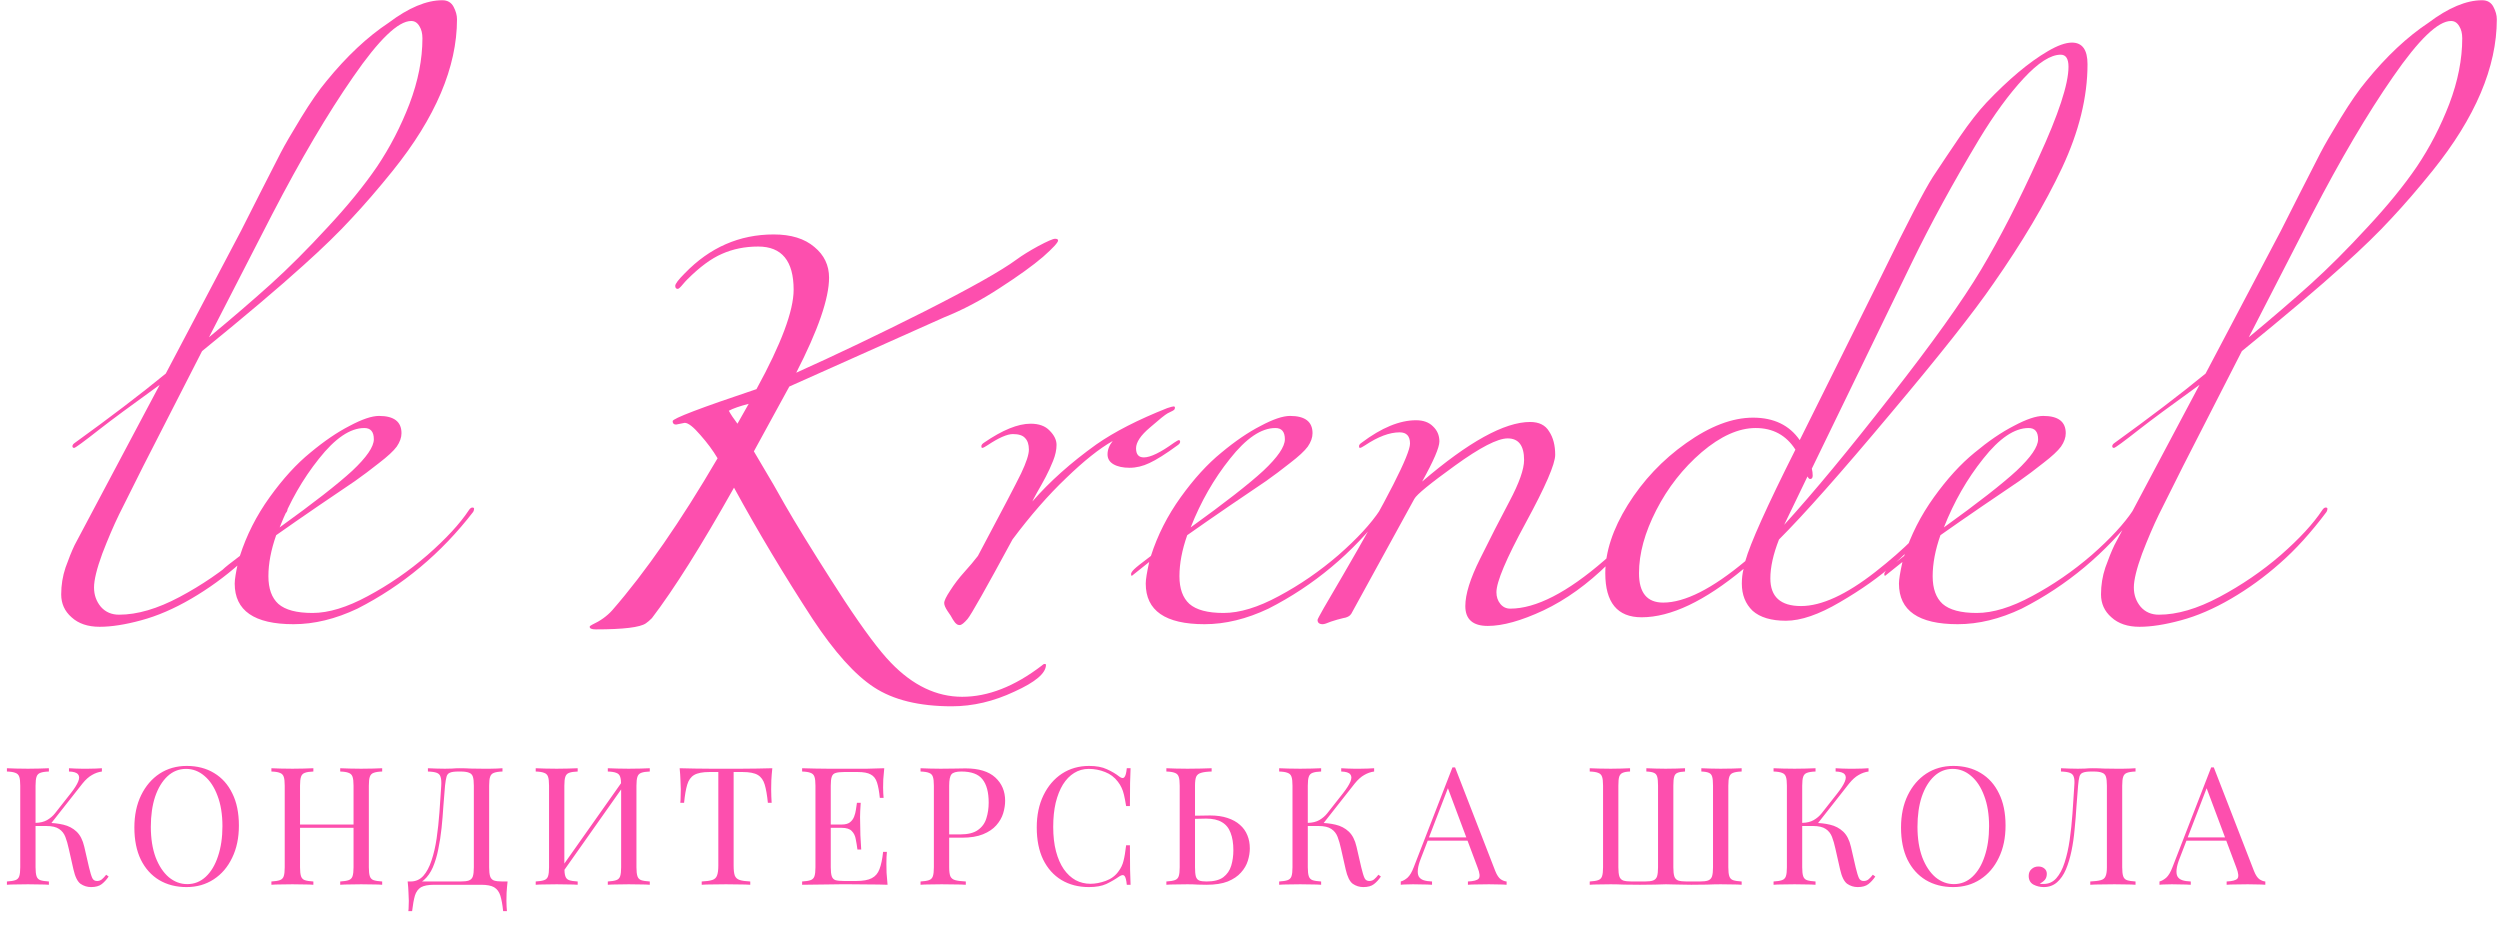 <svg width="243" height="90" viewBox="0 0 243 90" fill="none" xmlns="http://www.w3.org/2000/svg">
<path d="M4.752 74.672V74.992C4.389 75.003 4.112 75.045 3.92 75.12C3.739 75.184 3.616 75.312 3.552 75.504C3.488 75.685 3.456 75.973 3.456 76.368V84.304C3.456 84.688 3.488 84.976 3.552 85.168C3.616 85.36 3.739 85.488 3.92 85.552C4.112 85.616 4.389 85.659 4.752 85.68V86C4.507 85.979 4.197 85.968 3.824 85.968C3.461 85.957 3.093 85.952 2.72 85.952C2.304 85.952 1.915 85.957 1.552 85.968C1.189 85.968 0.896 85.979 0.672 86V85.68C1.035 85.659 1.307 85.616 1.488 85.552C1.68 85.488 1.808 85.36 1.872 85.168C1.936 84.976 1.968 84.688 1.968 84.304V76.368C1.968 75.973 1.936 75.685 1.872 75.504C1.808 75.312 1.68 75.184 1.488 75.12C1.307 75.045 1.035 75.003 0.672 74.992V74.672C0.896 74.683 1.189 74.693 1.552 74.704C1.915 74.715 2.304 74.72 2.72 74.72C3.093 74.72 3.461 74.715 3.824 74.704C4.197 74.693 4.507 74.683 4.752 74.672ZM4.576 79.984C5.141 79.984 5.669 80.043 6.16 80.16C6.661 80.277 7.088 80.501 7.44 80.832C7.792 81.163 8.043 81.653 8.192 82.304L8.656 84.32C8.773 84.811 8.88 85.157 8.976 85.36C9.072 85.552 9.237 85.643 9.472 85.632C9.653 85.621 9.803 85.563 9.92 85.456C10.048 85.349 10.181 85.205 10.32 85.024L10.56 85.2C10.357 85.499 10.133 85.744 9.888 85.936C9.643 86.128 9.296 86.224 8.848 86.224C8.475 86.224 8.133 86.117 7.824 85.904C7.525 85.68 7.296 85.211 7.136 84.496L6.688 82.512C6.592 82.064 6.48 81.675 6.352 81.344C6.224 81.013 6.021 80.757 5.744 80.576C5.467 80.384 5.056 80.288 4.512 80.288H3.152V79.984H4.576ZM3.456 80.288V79.984C3.904 79.973 4.277 79.883 4.576 79.712C4.885 79.531 5.141 79.312 5.344 79.056L6.88 77.104C7.232 76.656 7.472 76.277 7.6 75.968C7.728 75.659 7.723 75.424 7.584 75.264C7.445 75.093 7.152 75.003 6.704 74.992V74.672C6.907 74.683 7.115 74.693 7.328 74.704C7.541 74.704 7.749 74.709 7.952 74.72C8.165 74.72 8.363 74.72 8.544 74.72C8.821 74.72 9.077 74.715 9.312 74.704C9.547 74.693 9.744 74.683 9.904 74.672V74.992C9.573 75.035 9.253 75.147 8.944 75.328C8.635 75.499 8.325 75.776 8.016 76.16L4.768 80.288H3.456ZM18.149 74.448C19.163 74.448 20.048 74.677 20.805 75.136C21.573 75.595 22.165 76.256 22.581 77.12C23.008 77.973 23.221 79.013 23.221 80.24C23.221 81.435 23.003 82.48 22.565 83.376C22.139 84.272 21.541 84.971 20.773 85.472C20.005 85.973 19.125 86.224 18.133 86.224C17.12 86.224 16.229 85.995 15.461 85.536C14.704 85.077 14.112 84.416 13.685 83.552C13.269 82.688 13.061 81.648 13.061 80.432C13.061 79.237 13.28 78.192 13.717 77.296C14.155 76.4 14.752 75.701 15.509 75.2C16.277 74.699 17.157 74.448 18.149 74.448ZM18.085 74.736C17.392 74.736 16.789 74.976 16.277 75.456C15.765 75.936 15.365 76.597 15.077 77.44C14.8 78.283 14.661 79.259 14.661 80.368C14.661 81.499 14.816 82.485 15.125 83.328C15.445 84.16 15.872 84.805 16.405 85.264C16.949 85.712 17.547 85.936 18.197 85.936C18.89 85.936 19.493 85.696 20.005 85.216C20.517 84.736 20.912 84.075 21.189 83.232C21.477 82.379 21.621 81.403 21.621 80.304C21.621 79.163 21.461 78.176 21.141 77.344C20.832 76.512 20.41 75.872 19.877 75.424C19.344 74.965 18.747 74.736 18.085 74.736ZM33.068 86V85.68C33.43 85.659 33.702 85.616 33.883 85.552C34.075 85.488 34.203 85.36 34.267 85.168C34.331 84.976 34.364 84.688 34.364 84.304V76.368C34.364 75.973 34.331 75.685 34.267 75.504C34.203 75.312 34.075 75.184 33.883 75.12C33.702 75.045 33.43 75.003 33.068 74.992V74.672C33.313 74.683 33.622 74.693 33.995 74.704C34.369 74.715 34.737 74.72 35.099 74.72C35.516 74.72 35.905 74.715 36.267 74.704C36.63 74.693 36.923 74.683 37.148 74.672V74.992C36.785 75.003 36.508 75.045 36.316 75.12C36.134 75.184 36.011 75.312 35.947 75.504C35.883 75.685 35.852 75.973 35.852 76.368V84.304C35.852 84.688 35.883 84.976 35.947 85.168C36.011 85.36 36.134 85.488 36.316 85.552C36.508 85.616 36.785 85.659 37.148 85.68V86C36.923 85.979 36.63 85.968 36.267 85.968C35.905 85.957 35.516 85.952 35.099 85.952C34.737 85.952 34.369 85.957 33.995 85.968C33.622 85.968 33.313 85.979 33.068 86ZM26.38 86V85.68C26.742 85.659 27.014 85.616 27.195 85.552C27.387 85.488 27.515 85.36 27.579 85.168C27.643 84.976 27.675 84.688 27.675 84.304V76.368C27.675 75.973 27.643 75.685 27.579 75.504C27.515 75.312 27.387 75.184 27.195 75.12C27.014 75.045 26.742 75.003 26.38 74.992V74.672C26.604 74.683 26.897 74.693 27.259 74.704C27.622 74.715 28.012 74.72 28.427 74.72C28.801 74.72 29.169 74.715 29.532 74.704C29.905 74.693 30.214 74.683 30.459 74.672V74.992C30.097 75.003 29.82 75.045 29.628 75.12C29.446 75.184 29.323 75.312 29.259 75.504C29.195 75.685 29.163 75.973 29.163 76.368V84.304C29.163 84.688 29.195 84.976 29.259 85.168C29.323 85.36 29.446 85.488 29.628 85.552C29.82 85.616 30.097 85.659 30.459 85.68V86C30.214 85.979 29.905 85.968 29.532 85.968C29.169 85.957 28.801 85.952 28.427 85.952C28.012 85.952 27.622 85.957 27.259 85.968C26.897 85.968 26.604 85.979 26.38 86ZM28.604 80.464V80.144H34.923V80.464H28.604ZM48.841 74.672V74.992C48.478 75.003 48.201 75.045 48.009 75.12C47.828 75.184 47.705 75.312 47.641 75.504C47.577 75.685 47.545 75.973 47.545 76.368V84.304C47.545 84.688 47.577 84.981 47.641 85.184C47.705 85.376 47.828 85.509 48.009 85.584C48.201 85.648 48.478 85.68 48.841 85.68H49.337C49.294 86.053 49.262 86.416 49.241 86.768C49.23 87.12 49.225 87.387 49.225 87.568C49.225 87.76 49.23 87.941 49.241 88.112C49.252 88.293 49.262 88.443 49.273 88.56H48.905C48.841 87.931 48.75 87.429 48.633 87.056C48.516 86.683 48.313 86.411 48.025 86.24C47.748 86.08 47.326 86 46.761 86H42.201C41.636 86 41.209 86.08 40.921 86.24C40.644 86.411 40.446 86.683 40.329 87.056C40.222 87.429 40.132 87.931 40.057 88.56H39.689C39.71 88.443 39.721 88.293 39.721 88.112C39.731 87.941 39.737 87.76 39.737 87.568C39.737 87.387 39.726 87.12 39.705 86.768C39.694 86.416 39.667 86.053 39.625 85.68H44.761C45.123 85.68 45.395 85.648 45.577 85.584C45.769 85.509 45.897 85.376 45.961 85.184C46.025 84.981 46.057 84.688 46.057 84.304V76.368C46.057 75.973 46.025 75.68 45.961 75.488C45.897 75.296 45.769 75.168 45.577 75.104C45.395 75.029 45.123 74.992 44.761 74.992H44.553C44.179 74.992 43.907 75.029 43.737 75.104C43.566 75.168 43.454 75.301 43.401 75.504C43.347 75.696 43.3 75.984 43.257 76.368C43.203 76.976 43.15 77.632 43.097 78.336C43.054 79.04 42.995 79.755 42.921 80.48C42.846 81.195 42.739 81.883 42.601 82.544C42.473 83.195 42.297 83.781 42.073 84.304C41.849 84.816 41.561 85.227 41.209 85.536C40.857 85.835 40.425 85.984 39.913 85.984V85.68C40.404 85.68 40.814 85.499 41.145 85.136C41.475 84.763 41.742 84.261 41.945 83.632C42.158 83.003 42.324 82.288 42.441 81.488C42.558 80.677 42.649 79.835 42.713 78.96C42.777 78.085 42.836 77.221 42.889 76.368C42.91 75.995 42.889 75.712 42.825 75.52C42.772 75.328 42.649 75.195 42.457 75.12C42.265 75.045 41.977 75.003 41.593 74.992V74.672C41.817 74.683 42.084 74.693 42.393 74.704C42.702 74.715 42.985 74.72 43.241 74.72C43.486 74.72 43.721 74.715 43.945 74.704C44.179 74.683 44.414 74.672 44.649 74.672C45.054 74.672 45.422 74.683 45.753 74.704C46.084 74.715 46.478 74.72 46.937 74.72C47.15 74.72 47.374 74.72 47.609 74.72C47.843 74.709 48.068 74.704 48.281 74.704C48.505 74.693 48.691 74.683 48.841 74.672ZM56.151 74.672V74.992C55.789 75.003 55.511 75.045 55.319 75.12C55.138 75.184 55.015 75.312 54.951 75.504C54.887 75.685 54.855 75.973 54.855 76.368V84.304C54.855 84.688 54.887 84.976 54.951 85.168C55.015 85.36 55.138 85.488 55.319 85.552C55.511 85.616 55.789 85.659 56.151 85.68V86C55.906 85.979 55.597 85.968 55.223 85.968C54.861 85.957 54.493 85.952 54.119 85.952C53.703 85.952 53.314 85.957 52.951 85.968C52.589 85.968 52.295 85.979 52.071 86V85.68C52.434 85.659 52.706 85.616 52.887 85.552C53.079 85.488 53.207 85.36 53.271 85.168C53.335 84.976 53.367 84.688 53.367 84.304V76.368C53.367 75.973 53.335 75.685 53.271 75.504C53.207 75.312 53.079 75.184 52.887 75.12C52.706 75.045 52.434 75.003 52.071 74.992V74.672C52.295 74.683 52.589 74.693 52.951 74.704C53.314 74.715 53.703 74.72 54.119 74.72C54.493 74.72 54.861 74.715 55.223 74.704C55.597 74.693 55.906 74.683 56.151 74.672ZM60.647 75.728C60.647 75.728 60.642 75.787 60.631 75.904C60.621 76.011 60.61 76.123 60.599 76.24C60.599 76.357 60.599 76.416 60.599 76.416L54.199 85.488L54.247 84.8L60.647 75.728ZM63.159 74.672V74.992C62.797 75.003 62.519 75.045 62.327 75.12C62.146 75.184 62.023 75.312 61.959 75.504C61.895 75.685 61.863 75.973 61.863 76.368V84.304C61.863 84.688 61.895 84.976 61.959 85.168C62.023 85.36 62.146 85.488 62.327 85.552C62.519 85.616 62.797 85.659 63.159 85.68V86C62.935 85.979 62.642 85.968 62.279 85.968C61.917 85.957 61.527 85.952 61.111 85.952C60.749 85.952 60.381 85.957 60.007 85.968C59.634 85.968 59.325 85.979 59.079 86V85.68C59.442 85.659 59.714 85.616 59.895 85.552C60.087 85.488 60.215 85.36 60.279 85.168C60.343 84.976 60.375 84.688 60.375 84.304V76.368C60.375 75.973 60.343 75.685 60.279 75.504C60.215 75.312 60.087 75.184 59.895 75.12C59.714 75.045 59.442 75.003 59.079 74.992V74.672C59.325 74.683 59.634 74.693 60.007 74.704C60.381 74.715 60.749 74.72 61.111 74.72C61.527 74.72 61.917 74.715 62.279 74.704C62.642 74.693 62.935 74.683 63.159 74.672ZM75.069 74.672C75.026 75.077 74.994 75.472 74.973 75.856C74.962 76.229 74.957 76.517 74.957 76.72C74.957 76.976 74.962 77.216 74.973 77.44C74.984 77.664 74.994 77.861 75.005 78.032H74.637C74.562 77.285 74.461 76.699 74.333 76.272C74.205 75.835 73.981 75.52 73.661 75.328C73.341 75.136 72.845 75.04 72.173 75.04H71.309V84.144C71.309 84.571 71.346 84.891 71.421 85.104C71.506 85.317 71.666 85.461 71.901 85.536C72.135 85.611 72.477 85.659 72.925 85.68V86C72.647 85.979 72.296 85.968 71.869 85.968C71.442 85.957 71.01 85.952 70.573 85.952C70.093 85.952 69.639 85.957 69.213 85.968C68.797 85.968 68.461 85.979 68.205 86V85.68C68.653 85.659 68.994 85.611 69.229 85.536C69.463 85.461 69.618 85.317 69.693 85.104C69.778 84.891 69.821 84.571 69.821 84.144V75.04H68.957C68.296 75.04 67.799 75.136 67.469 75.328C67.149 75.52 66.925 75.835 66.797 76.272C66.669 76.699 66.567 77.285 66.493 78.032H66.125C66.146 77.861 66.157 77.664 66.157 77.44C66.168 77.216 66.173 76.976 66.173 76.72C66.173 76.517 66.162 76.229 66.141 75.856C66.13 75.472 66.103 75.077 66.061 74.672C66.509 74.683 66.994 74.693 67.517 74.704C68.05 74.715 68.584 74.72 69.117 74.72C69.65 74.72 70.135 74.72 70.573 74.72C71.01 74.72 71.49 74.72 72.013 74.72C72.546 74.72 73.079 74.715 73.613 74.704C74.146 74.693 74.632 74.683 75.069 74.672ZM85.95 74.672C85.908 75.045 85.876 75.408 85.854 75.76C85.844 76.112 85.838 76.379 85.838 76.56C85.838 76.752 85.844 76.939 85.854 77.12C85.865 77.291 85.876 77.435 85.886 77.552H85.518C85.454 76.923 85.364 76.427 85.246 76.064C85.129 75.691 84.926 75.429 84.638 75.28C84.361 75.12 83.94 75.04 83.374 75.04H82.046C81.684 75.04 81.406 75.072 81.214 75.136C81.033 75.189 80.91 75.312 80.846 75.504C80.782 75.685 80.75 75.973 80.75 76.368V84.304C80.75 84.688 80.782 84.976 80.846 85.168C80.91 85.36 81.033 85.488 81.214 85.552C81.406 85.605 81.684 85.632 82.046 85.632H83.214C83.886 85.632 84.393 85.541 84.734 85.36C85.086 85.179 85.337 84.885 85.486 84.48C85.646 84.064 85.764 83.504 85.838 82.8H86.206C86.174 83.088 86.158 83.472 86.158 83.952C86.158 84.155 86.164 84.448 86.174 84.832C86.196 85.205 86.228 85.595 86.27 86C85.726 85.979 85.113 85.968 84.43 85.968C83.748 85.957 83.14 85.952 82.606 85.952C82.372 85.952 82.068 85.952 81.694 85.952C81.332 85.952 80.937 85.957 80.51 85.968C80.084 85.968 79.652 85.973 79.214 85.984C78.777 85.984 78.361 85.989 77.966 86V85.68C78.329 85.659 78.601 85.616 78.782 85.552C78.974 85.488 79.102 85.36 79.166 85.168C79.23 84.976 79.262 84.688 79.262 84.304V76.368C79.262 75.973 79.23 75.685 79.166 75.504C79.102 75.312 78.974 75.184 78.782 75.12C78.601 75.045 78.329 75.003 77.966 74.992V74.672C78.361 74.683 78.777 74.693 79.214 74.704C79.652 74.704 80.084 74.709 80.51 74.72C80.937 74.72 81.332 74.72 81.694 74.72C82.068 74.72 82.372 74.72 82.606 74.72C83.097 74.72 83.652 74.72 84.27 74.72C84.9 74.709 85.46 74.693 85.95 74.672ZM83.198 80.144C83.198 80.144 83.198 80.197 83.198 80.304C83.198 80.411 83.198 80.464 83.198 80.464H80.27C80.27 80.464 80.27 80.411 80.27 80.304C80.27 80.197 80.27 80.144 80.27 80.144H83.198ZM83.662 78.032C83.62 78.64 83.598 79.104 83.598 79.424C83.609 79.744 83.614 80.037 83.614 80.304C83.614 80.571 83.62 80.864 83.63 81.184C83.641 81.504 83.668 81.968 83.71 82.576H83.342C83.3 82.235 83.246 81.904 83.182 81.584C83.129 81.253 83.001 80.987 82.798 80.784C82.606 80.571 82.276 80.464 81.806 80.464V80.144C82.158 80.144 82.425 80.075 82.606 79.936C82.798 79.787 82.937 79.6 83.022 79.376C83.108 79.152 83.166 78.923 83.198 78.688C83.23 78.443 83.262 78.224 83.294 78.032H83.662ZM89.476 74.672C89.7 74.683 89.994 74.693 90.356 74.704C90.719 74.715 91.076 74.72 91.428 74.72C91.93 74.72 92.41 74.715 92.868 74.704C93.327 74.693 93.652 74.688 93.844 74.688C95.135 74.688 96.1 74.981 96.74 75.568C97.38 76.155 97.7 76.912 97.7 77.84C97.7 78.224 97.636 78.629 97.508 79.056C97.38 79.472 97.156 79.861 96.836 80.224C96.527 80.576 96.1 80.864 95.556 81.088C95.012 81.312 94.324 81.424 93.492 81.424H91.956V81.104H93.332C94.09 81.104 94.666 80.96 95.06 80.672C95.466 80.384 95.738 80.005 95.876 79.536C96.026 79.067 96.1 78.56 96.1 78.016C96.1 77.003 95.898 76.245 95.492 75.744C95.098 75.243 94.415 74.992 93.444 74.992C92.954 74.992 92.634 75.083 92.484 75.264C92.335 75.445 92.26 75.813 92.26 76.368V84.304C92.26 84.688 92.298 84.976 92.372 85.168C92.458 85.36 92.618 85.488 92.852 85.552C93.087 85.616 93.428 85.659 93.876 85.68V86C93.599 85.979 93.247 85.968 92.82 85.968C92.394 85.957 91.962 85.952 91.524 85.952C91.108 85.952 90.719 85.957 90.356 85.968C89.994 85.968 89.7 85.979 89.476 86V85.68C89.839 85.659 90.111 85.616 90.292 85.552C90.484 85.488 90.612 85.36 90.676 85.168C90.74 84.976 90.772 84.688 90.772 84.304V76.368C90.772 75.973 90.74 75.685 90.676 75.504C90.612 75.312 90.484 75.184 90.292 75.12C90.111 75.045 89.839 75.003 89.476 74.992V74.672ZM105.86 74.448C106.564 74.448 107.14 74.555 107.588 74.768C108.046 74.971 108.452 75.211 108.804 75.488C109.017 75.648 109.177 75.669 109.284 75.552C109.401 75.424 109.481 75.131 109.524 74.672H109.892C109.87 75.067 109.854 75.547 109.844 76.112C109.833 76.677 109.828 77.424 109.828 78.352H109.46C109.385 77.893 109.316 77.531 109.252 77.264C109.188 76.987 109.108 76.752 109.012 76.56C108.926 76.368 108.809 76.176 108.66 75.984C108.329 75.547 107.913 75.232 107.412 75.04C106.91 74.837 106.382 74.736 105.828 74.736C105.305 74.736 104.83 74.869 104.404 75.136C103.988 75.392 103.625 75.765 103.316 76.256C103.017 76.747 102.782 77.339 102.612 78.032C102.452 78.725 102.372 79.504 102.372 80.368C102.372 81.264 102.462 82.059 102.644 82.752C102.825 83.435 103.076 84.011 103.396 84.48C103.726 84.949 104.11 85.307 104.548 85.552C104.996 85.787 105.476 85.904 105.988 85.904C106.468 85.904 106.969 85.808 107.492 85.616C108.014 85.424 108.425 85.115 108.724 84.688C108.958 84.379 109.118 84.043 109.204 83.68C109.3 83.317 109.385 82.811 109.46 82.16H109.828C109.828 83.131 109.833 83.915 109.844 84.512C109.854 85.099 109.87 85.595 109.892 86H109.524C109.481 85.541 109.406 85.253 109.3 85.136C109.204 85.019 109.038 85.035 108.804 85.184C108.409 85.461 107.988 85.707 107.54 85.92C107.102 86.123 106.537 86.224 105.844 86.224C104.83 86.224 103.94 85.995 103.172 85.536C102.414 85.077 101.822 84.416 101.396 83.552C100.98 82.688 100.772 81.648 100.772 80.432C100.772 79.237 100.99 78.192 101.428 77.296C101.865 76.4 102.462 75.701 103.22 75.2C103.988 74.699 104.868 74.448 105.86 74.448ZM117.771 74.672V74.992C117.323 75.003 116.982 75.045 116.747 75.12C116.513 75.184 116.353 75.312 116.267 75.504C116.193 75.685 116.155 75.973 116.155 76.368V84.304C116.155 84.688 116.182 84.981 116.235 85.184C116.289 85.376 116.395 85.509 116.555 85.584C116.715 85.648 116.955 85.68 117.275 85.68C117.99 85.68 118.534 85.541 118.907 85.264C119.281 84.976 119.537 84.603 119.675 84.144C119.814 83.685 119.883 83.184 119.883 82.64C119.883 81.968 119.793 81.403 119.611 80.944C119.441 80.485 119.163 80.144 118.779 79.92C118.395 79.685 117.878 79.568 117.227 79.568C117.003 79.568 116.758 79.573 116.491 79.584C116.235 79.584 115.99 79.589 115.755 79.6C115.531 79.6 115.361 79.6 115.243 79.6L115.211 79.296C115.713 79.296 116.193 79.291 116.651 79.28C117.11 79.269 117.435 79.264 117.627 79.264C118.267 79.264 118.827 79.344 119.307 79.504C119.798 79.664 120.203 79.888 120.523 80.176C120.843 80.453 121.083 80.789 121.243 81.184C121.403 81.568 121.483 81.995 121.483 82.464C121.483 82.848 121.419 83.248 121.291 83.664C121.163 84.08 120.939 84.464 120.619 84.816C120.31 85.168 119.883 85.456 119.339 85.68C118.795 85.893 118.107 86 117.275 86C117.03 86 116.753 85.995 116.443 85.984C116.134 85.963 115.793 85.952 115.419 85.952C115.003 85.952 114.614 85.957 114.251 85.968C113.889 85.968 113.595 85.979 113.371 86V85.68C113.734 85.659 114.006 85.616 114.187 85.552C114.379 85.488 114.507 85.36 114.571 85.168C114.635 84.976 114.667 84.688 114.667 84.304V76.368C114.667 75.973 114.635 75.685 114.571 75.504C114.507 75.312 114.379 75.184 114.187 75.12C114.006 75.045 113.734 75.003 113.371 74.992V74.672C113.595 74.683 113.889 74.693 114.251 74.704C114.614 74.715 115.003 74.72 115.419 74.72C115.857 74.72 116.289 74.715 116.715 74.704C117.142 74.693 117.494 74.683 117.771 74.672ZM128.414 74.672V74.992C128.052 75.003 127.774 75.045 127.582 75.12C127.401 75.184 127.278 75.312 127.214 75.504C127.15 75.685 127.118 75.973 127.118 76.368V84.304C127.118 84.688 127.15 84.976 127.214 85.168C127.278 85.36 127.401 85.488 127.582 85.552C127.774 85.616 128.052 85.659 128.414 85.68V86C128.169 85.979 127.86 85.968 127.486 85.968C127.124 85.957 126.756 85.952 126.382 85.952C125.966 85.952 125.577 85.957 125.214 85.968C124.852 85.968 124.558 85.979 124.334 86V85.68C124.697 85.659 124.969 85.616 125.15 85.552C125.342 85.488 125.47 85.36 125.534 85.168C125.598 84.976 125.63 84.688 125.63 84.304V76.368C125.63 75.973 125.598 75.685 125.534 75.504C125.47 75.312 125.342 75.184 125.15 75.12C124.969 75.045 124.697 75.003 124.334 74.992V74.672C124.558 74.683 124.852 74.693 125.214 74.704C125.577 74.715 125.966 74.72 126.382 74.72C126.756 74.72 127.124 74.715 127.486 74.704C127.86 74.693 128.169 74.683 128.414 74.672ZM128.238 79.984C128.804 79.984 129.332 80.043 129.822 80.16C130.324 80.277 130.75 80.501 131.102 80.832C131.454 81.163 131.705 81.653 131.854 82.304L132.318 84.32C132.436 84.811 132.542 85.157 132.638 85.36C132.734 85.552 132.9 85.643 133.134 85.632C133.316 85.621 133.465 85.563 133.582 85.456C133.71 85.349 133.844 85.205 133.982 85.024L134.222 85.2C134.02 85.499 133.796 85.744 133.55 85.936C133.305 86.128 132.958 86.224 132.51 86.224C132.137 86.224 131.796 86.117 131.486 85.904C131.188 85.68 130.958 85.211 130.798 84.496L130.35 82.512C130.254 82.064 130.142 81.675 130.014 81.344C129.886 81.013 129.684 80.757 129.406 80.576C129.129 80.384 128.718 80.288 128.174 80.288H126.814V79.984H128.238ZM127.118 80.288V79.984C127.566 79.973 127.94 79.883 128.238 79.712C128.548 79.531 128.804 79.312 129.006 79.056L130.542 77.104C130.894 76.656 131.134 76.277 131.262 75.968C131.39 75.659 131.385 75.424 131.246 75.264C131.108 75.093 130.814 75.003 130.366 74.992V74.672C130.569 74.683 130.777 74.693 130.99 74.704C131.204 74.704 131.412 74.709 131.614 74.72C131.828 74.72 132.025 74.72 132.206 74.72C132.484 74.72 132.74 74.715 132.974 74.704C133.209 74.693 133.406 74.683 133.566 74.672V74.992C133.236 75.035 132.916 75.147 132.606 75.328C132.297 75.499 131.988 75.776 131.678 76.16L128.43 80.288H127.118ZM141.434 74.592L145.338 84.656C145.498 85.061 145.68 85.333 145.882 85.472C146.085 85.6 146.272 85.669 146.442 85.68V86C146.229 85.979 145.968 85.968 145.658 85.968C145.349 85.957 145.04 85.952 144.73 85.952C144.314 85.952 143.925 85.957 143.562 85.968C143.2 85.968 142.906 85.979 142.682 86V85.68C143.226 85.659 143.573 85.568 143.722 85.408C143.872 85.237 143.84 84.88 143.626 84.336L140.65 76.384L140.906 76.176L138.122 83.408C137.952 83.835 137.85 84.197 137.818 84.496C137.786 84.784 137.813 85.013 137.898 85.184C137.994 85.355 138.149 85.477 138.362 85.552C138.586 85.627 138.864 85.669 139.194 85.68V86C138.896 85.979 138.581 85.968 138.25 85.968C137.93 85.957 137.632 85.952 137.354 85.952C137.088 85.952 136.858 85.957 136.666 85.968C136.485 85.968 136.314 85.979 136.154 86V85.68C136.368 85.627 136.586 85.504 136.81 85.312C137.034 85.109 137.237 84.768 137.418 84.288L141.178 74.592C141.221 74.592 141.264 74.592 141.306 74.592C141.349 74.592 141.392 74.592 141.434 74.592ZM143.386 81.392V81.712H138.618L138.778 81.392H143.386ZM169.289 74.672V74.992C168.926 75.003 168.649 75.045 168.457 75.12C168.275 75.184 168.153 75.312 168.089 75.504C168.025 75.685 167.993 75.973 167.993 76.368V84.304C167.993 84.688 168.025 84.976 168.089 85.168C168.153 85.36 168.275 85.488 168.457 85.552C168.649 85.616 168.926 85.659 169.289 85.68V86C169.065 85.979 168.771 85.968 168.409 85.968C168.046 85.957 167.657 85.952 167.241 85.952C166.835 85.952 166.398 85.963 165.929 85.984C165.47 85.995 164.958 86 164.393 86C164.062 86 163.742 85.995 163.433 85.984C163.134 85.973 162.857 85.968 162.601 85.968C162.355 85.957 162.131 85.952 161.929 85.952C161.63 85.952 161.262 85.963 160.825 85.984C160.387 85.995 159.913 86 159.401 86C158.814 86 158.297 85.995 157.849 85.984C157.401 85.963 156.974 85.952 156.569 85.952C156.153 85.952 155.763 85.957 155.401 85.968C155.038 85.968 154.745 85.979 154.521 86V85.68C154.883 85.659 155.155 85.616 155.337 85.552C155.529 85.488 155.657 85.36 155.721 85.168C155.785 84.976 155.817 84.688 155.817 84.304V76.368C155.817 75.973 155.785 75.685 155.721 75.504C155.657 75.312 155.529 75.184 155.337 75.12C155.155 75.045 154.883 75.003 154.521 74.992V74.672C154.745 74.683 155.038 74.693 155.401 74.704C155.763 74.715 156.153 74.72 156.569 74.72C156.91 74.72 157.246 74.715 157.577 74.704C157.918 74.693 158.206 74.683 158.441 74.672V74.992C158.121 75.003 157.881 75.045 157.721 75.12C157.561 75.184 157.449 75.312 157.385 75.504C157.331 75.685 157.305 75.973 157.305 76.368V84.304C157.305 84.688 157.337 84.981 157.401 85.184C157.465 85.376 157.587 85.509 157.769 85.584C157.961 85.648 158.238 85.68 158.601 85.68H159.865C160.227 85.68 160.499 85.648 160.681 85.584C160.873 85.509 161.001 85.376 161.065 85.184C161.129 84.981 161.161 84.688 161.161 84.304V76.368C161.161 75.973 161.134 75.685 161.081 75.504C161.027 75.312 160.921 75.184 160.761 75.12C160.601 75.045 160.355 75.003 160.025 74.992V74.672C160.259 74.683 160.547 74.693 160.889 74.704C161.23 74.715 161.566 74.72 161.897 74.72C162.281 74.72 162.638 74.715 162.969 74.704C163.31 74.693 163.582 74.683 163.785 74.672V74.992C163.465 75.003 163.219 75.045 163.049 75.12C162.889 75.184 162.782 75.312 162.729 75.504C162.675 75.685 162.649 75.973 162.649 76.368V84.304C162.649 84.688 162.681 84.981 162.745 85.184C162.809 85.376 162.931 85.509 163.113 85.584C163.305 85.648 163.582 85.68 163.945 85.68H165.209C165.571 85.68 165.843 85.648 166.025 85.584C166.217 85.509 166.345 85.376 166.409 85.184C166.473 84.981 166.505 84.688 166.505 84.304V76.368C166.505 75.973 166.478 75.685 166.425 75.504C166.371 75.312 166.265 75.184 166.105 75.12C165.945 75.045 165.699 75.003 165.369 74.992V74.672C165.603 74.683 165.891 74.693 166.233 74.704C166.574 74.715 166.91 74.72 167.241 74.72C167.657 74.72 168.046 74.715 168.409 74.704C168.771 74.693 169.065 74.683 169.289 74.672ZM176.47 74.672V74.992C176.107 75.003 175.83 75.045 175.638 75.12C175.457 75.184 175.334 75.312 175.27 75.504C175.206 75.685 175.174 75.973 175.174 76.368V84.304C175.174 84.688 175.206 84.976 175.27 85.168C175.334 85.36 175.457 85.488 175.638 85.552C175.83 85.616 176.107 85.659 176.47 85.68V86C176.225 85.979 175.915 85.968 175.542 85.968C175.179 85.957 174.811 85.952 174.438 85.952C174.022 85.952 173.633 85.957 173.27 85.968C172.907 85.968 172.614 85.979 172.39 86V85.68C172.753 85.659 173.025 85.616 173.206 85.552C173.398 85.488 173.526 85.36 173.59 85.168C173.654 84.976 173.686 84.688 173.686 84.304V76.368C173.686 75.973 173.654 75.685 173.59 75.504C173.526 75.312 173.398 75.184 173.206 75.12C173.025 75.045 172.753 75.003 172.39 74.992V74.672C172.614 74.683 172.907 74.693 173.27 74.704C173.633 74.715 174.022 74.72 174.438 74.72C174.811 74.72 175.179 74.715 175.542 74.704C175.915 74.693 176.225 74.683 176.47 74.672ZM176.294 79.984C176.859 79.984 177.387 80.043 177.878 80.16C178.379 80.277 178.806 80.501 179.158 80.832C179.51 81.163 179.761 81.653 179.91 82.304L180.374 84.32C180.491 84.811 180.598 85.157 180.694 85.36C180.79 85.552 180.955 85.643 181.19 85.632C181.371 85.621 181.521 85.563 181.638 85.456C181.766 85.349 181.899 85.205 182.038 85.024L182.278 85.2C182.075 85.499 181.851 85.744 181.606 85.936C181.361 86.128 181.014 86.224 180.566 86.224C180.193 86.224 179.851 86.117 179.542 85.904C179.243 85.68 179.014 85.211 178.854 84.496L178.406 82.512C178.31 82.064 178.198 81.675 178.07 81.344C177.942 81.013 177.739 80.757 177.462 80.576C177.185 80.384 176.774 80.288 176.23 80.288H174.87V79.984H176.294ZM175.174 80.288V79.984C175.622 79.973 175.995 79.883 176.294 79.712C176.603 79.531 176.859 79.312 177.062 79.056L178.598 77.104C178.95 76.656 179.19 76.277 179.318 75.968C179.446 75.659 179.441 75.424 179.302 75.264C179.163 75.093 178.87 75.003 178.422 74.992V74.672C178.625 74.683 178.833 74.693 179.046 74.704C179.259 74.704 179.467 74.709 179.67 74.72C179.883 74.72 180.081 74.72 180.262 74.72C180.539 74.72 180.795 74.715 181.03 74.704C181.265 74.693 181.462 74.683 181.622 74.672V74.992C181.291 75.035 180.971 75.147 180.662 75.328C180.353 75.499 180.043 75.776 179.734 76.16L176.486 80.288H175.174ZM189.867 74.448C190.881 74.448 191.766 74.677 192.523 75.136C193.291 75.595 193.883 76.256 194.299 77.12C194.726 77.973 194.939 79.013 194.939 80.24C194.939 81.435 194.721 82.48 194.283 83.376C193.857 84.272 193.259 84.971 192.491 85.472C191.723 85.973 190.843 86.224 189.851 86.224C188.838 86.224 187.947 85.995 187.179 85.536C186.422 85.077 185.83 84.416 185.403 83.552C184.987 82.688 184.779 81.648 184.779 80.432C184.779 79.237 184.998 78.192 185.435 77.296C185.873 76.4 186.47 75.701 187.227 75.2C187.995 74.699 188.875 74.448 189.867 74.448ZM189.803 74.736C189.11 74.736 188.507 74.976 187.995 75.456C187.483 75.936 187.083 76.597 186.795 77.44C186.518 78.283 186.379 79.259 186.379 80.368C186.379 81.499 186.534 82.485 186.843 83.328C187.163 84.16 187.59 84.805 188.123 85.264C188.667 85.712 189.265 85.936 189.915 85.936C190.609 85.936 191.211 85.696 191.723 85.216C192.235 84.736 192.63 84.075 192.907 83.232C193.195 82.379 193.339 81.403 193.339 80.304C193.339 79.163 193.179 78.176 192.859 77.344C192.55 76.512 192.129 75.872 191.595 75.424C191.062 74.965 190.465 74.736 189.803 74.736ZM207.574 74.672V74.992C207.211 75.003 206.934 75.045 206.742 75.12C206.561 75.184 206.438 75.312 206.374 75.504C206.31 75.685 206.278 75.973 206.278 76.368V84.304C206.278 84.688 206.31 84.976 206.374 85.168C206.438 85.36 206.561 85.488 206.742 85.552C206.934 85.616 207.211 85.659 207.574 85.68V86C207.35 85.979 207.057 85.968 206.694 85.968C206.331 85.957 205.942 85.952 205.526 85.952C205.099 85.952 204.667 85.957 204.23 85.968C203.803 85.968 203.451 85.979 203.174 86V85.68C203.622 85.659 203.963 85.616 204.198 85.552C204.433 85.488 204.587 85.36 204.662 85.168C204.747 84.976 204.79 84.688 204.79 84.304V76.368C204.79 75.973 204.758 75.68 204.694 75.488C204.63 75.296 204.502 75.168 204.31 75.104C204.129 75.029 203.857 74.992 203.494 74.992H203.286C202.913 74.992 202.635 75.029 202.454 75.104C202.283 75.168 202.171 75.301 202.118 75.504C202.065 75.696 202.022 75.984 201.99 76.368C201.937 76.997 201.883 77.675 201.83 78.4C201.787 79.125 201.729 79.856 201.654 80.592C201.59 81.328 201.489 82.032 201.35 82.704C201.211 83.376 201.03 83.979 200.806 84.512C200.582 85.035 200.294 85.451 199.942 85.76C199.59 86.069 199.158 86.224 198.646 86.224C198.294 86.224 197.963 86.144 197.654 85.984C197.345 85.813 197.19 85.531 197.19 85.136C197.19 84.859 197.281 84.64 197.462 84.48C197.643 84.309 197.867 84.224 198.134 84.224C198.369 84.224 198.561 84.288 198.71 84.416C198.87 84.544 198.95 84.715 198.95 84.928C198.95 85.163 198.891 85.355 198.774 85.504C198.657 85.643 198.486 85.776 198.262 85.904C198.337 85.915 198.406 85.92 198.47 85.92C198.545 85.92 198.603 85.92 198.646 85.92C199.137 85.92 199.547 85.733 199.878 85.36C200.209 84.987 200.475 84.48 200.678 83.84C200.891 83.189 201.057 82.453 201.174 81.632C201.291 80.811 201.382 79.952 201.446 79.056C201.51 78.149 201.569 77.253 201.622 76.368C201.654 75.995 201.638 75.712 201.574 75.52C201.521 75.328 201.393 75.195 201.19 75.12C200.998 75.045 200.71 75.003 200.326 74.992V74.672C200.55 74.683 200.817 74.693 201.126 74.704C201.435 74.715 201.718 74.72 201.974 74.72C202.219 74.72 202.454 74.715 202.678 74.704C202.913 74.683 203.147 74.672 203.382 74.672C203.787 74.672 204.155 74.683 204.486 74.704C204.817 74.715 205.211 74.72 205.67 74.72C205.883 74.72 206.107 74.72 206.342 74.72C206.577 74.709 206.801 74.704 207.014 74.704C207.238 74.693 207.425 74.683 207.574 74.672ZM215.182 74.592L219.086 84.656C219.246 85.061 219.427 85.333 219.63 85.472C219.832 85.6 220.019 85.669 220.19 85.68V86C219.976 85.979 219.715 85.968 219.406 85.968C219.096 85.957 218.787 85.952 218.478 85.952C218.062 85.952 217.672 85.957 217.31 85.968C216.947 85.968 216.654 85.979 216.43 86V85.68C216.974 85.659 217.32 85.568 217.47 85.408C217.619 85.237 217.587 84.88 217.374 84.336L214.398 76.384L214.654 76.176L211.87 83.408C211.699 83.835 211.598 84.197 211.566 84.496C211.534 84.784 211.56 85.013 211.646 85.184C211.742 85.355 211.896 85.477 212.11 85.552C212.334 85.627 212.611 85.669 212.942 85.68V86C212.643 85.979 212.328 85.968 211.998 85.968C211.678 85.957 211.379 85.952 211.102 85.952C210.835 85.952 210.606 85.957 210.414 85.968C210.232 85.968 210.062 85.979 209.902 86V85.68C210.115 85.627 210.334 85.504 210.558 85.312C210.782 85.109 210.984 84.768 211.166 84.288L214.926 74.592C214.968 74.592 215.011 74.592 215.054 74.592C215.096 74.592 215.139 74.592 215.182 74.592ZM217.134 81.392V81.712H212.366L212.526 81.392H217.134Z" fill="#FD4FAE"/>
<path d="M20.312 32.784C22.608 30.88 24.61 29.158 26.318 27.618C28.054 26.05 29.888 24.216 31.82 22.116C33.78 20.016 35.39 18.042 36.65 16.194C37.91 14.318 38.96 12.288 39.8 10.104C40.64 7.892 41.06 5.764 41.06 3.72C41.06 3.244 40.962 2.852 40.766 2.544C40.57 2.208 40.304 2.04 39.968 2.04C38.708 2.04 36.832 3.846 34.34 7.458C31.848 11.042 29.216 15.508 26.444 20.856L20.312 32.784ZM15.524 37.404C12.696 39.448 10.764 40.876 9.728 41.688C8.16 42.92 7.32 43.536 7.208 43.536C7.096 43.536 7.04 43.48 7.04 43.368C7.04 43.256 7.124 43.144 7.292 43.032C10.708 40.568 13.648 38.328 16.112 36.312L23.42 22.452C23.728 21.864 24.344 20.646 25.268 18.798C26.22 16.922 26.892 15.606 27.284 14.85C27.676 14.094 28.334 12.96 29.258 11.448C30.182 9.936 31.008 8.746 31.736 7.878C33.696 5.47 35.712 3.58 37.784 2.208C39.716 0.752 41.452 0.024 42.992 0.024C43.496 0.024 43.86 0.234 44.084 0.654C44.308 1.074 44.42 1.48 44.42 1.872C44.42 6.52 42.334 11.434 38.162 16.614C36.762 18.35 35.432 19.89 34.172 21.234C32.94 22.578 31.372 24.104 29.468 25.812C27.116 27.94 23.84 30.712 19.64 34.128L13.928 45.3C12.92 47.316 12.136 48.884 11.576 50.004C11.044 51.096 10.498 52.37 9.938 53.826C9.406 55.282 9.14 56.374 9.14 57.102C9.14 57.83 9.364 58.46 9.812 58.992C10.26 59.496 10.848 59.748 11.576 59.748C13.34 59.748 15.3 59.174 17.456 58.026C19.612 56.878 21.6 55.52 23.42 53.952C25.24 52.356 26.584 50.9 27.452 49.584C27.564 49.416 27.676 49.332 27.788 49.332C27.9 49.332 27.956 49.374 27.956 49.458C27.956 49.542 27.928 49.64 27.872 49.752C26.36 51.768 24.848 53.434 23.336 54.75C21.852 56.066 20.27 57.214 18.59 58.194C16.91 59.174 15.286 59.874 13.718 60.294C12.178 60.714 10.834 60.924 9.686 60.924C8.538 60.924 7.628 60.616 6.956 60C6.284 59.412 5.948 58.67 5.948 57.774C5.948 56.878 6.088 56.01 6.368 55.17C6.676 54.302 6.97 53.574 7.25 52.986C7.558 52.398 8.16 51.264 9.056 49.584L15.524 37.404ZM23.149 54.624L21.469 55.968C21.413 55.968 21.385 55.912 21.385 55.8C21.385 55.688 21.483 55.534 21.679 55.338C21.875 55.142 22.421 54.708 23.317 54.036C23.961 52.02 24.927 50.116 26.215 48.324C27.503 46.532 28.819 45.09 30.163 43.998C31.507 42.878 32.781 42.01 33.985 41.394C35.189 40.75 36.141 40.428 36.841 40.428C38.297 40.428 39.025 40.988 39.025 42.108C39.025 42.528 38.871 42.962 38.563 43.41C38.255 43.83 37.681 44.362 36.841 45.006C36.029 45.65 35.245 46.238 34.489 46.77C33.761 47.274 32.585 48.072 30.961 49.164C29.365 50.256 27.993 51.208 26.845 52.02C26.341 53.448 26.089 54.778 26.089 56.01C26.089 57.214 26.411 58.11 27.055 58.698C27.727 59.286 28.833 59.58 30.373 59.58C31.941 59.58 33.733 59.034 35.749 57.942C37.793 56.85 39.725 55.52 41.545 53.952C43.365 52.356 44.709 50.9 45.577 49.584C45.689 49.416 45.801 49.332 45.913 49.332C46.025 49.332 46.081 49.374 46.081 49.458C46.081 49.542 46.053 49.64 45.997 49.752C42.889 53.784 39.137 56.92 34.741 59.16C32.613 60.168 30.541 60.672 28.525 60.672C24.717 60.672 22.813 59.356 22.813 56.724C22.813 56.332 22.925 55.632 23.149 54.624ZM27.181 51.264C30.485 48.884 32.837 47.05 34.237 45.762C35.637 44.446 36.337 43.424 36.337 42.696C36.337 41.968 36.029 41.604 35.413 41.604C34.041 41.604 32.571 42.598 31.003 44.586C29.435 46.546 28.161 48.772 27.181 51.264ZM71.681 41.184L72.773 39.252C71.905 39.476 71.261 39.7 70.841 39.924C71.037 40.288 71.317 40.708 71.681 41.184ZM66.557 41.1L65.717 41.268C65.493 41.268 65.381 41.156 65.381 40.932C65.381 40.68 68.097 39.644 73.529 37.824C75.937 33.428 77.141 30.208 77.141 28.164C77.141 25.364 75.993 23.964 73.697 23.964C72.409 23.964 71.233 24.202 70.169 24.678C69.133 25.126 68.013 25.952 66.809 27.156C66.669 27.296 66.529 27.45 66.389 27.618C66.137 27.926 65.969 28.08 65.885 28.08C65.717 28.08 65.633 27.982 65.633 27.786C65.633 27.59 65.941 27.184 66.557 26.568C68.993 24.048 71.877 22.788 75.209 22.788C76.889 22.788 78.205 23.194 79.157 24.006C80.109 24.79 80.585 25.784 80.585 26.988C80.585 29.004 79.521 32.084 77.393 36.228C81.257 34.492 85.415 32.504 89.867 30.264C94.347 27.996 97.329 26.316 98.813 25.224C99.345 24.832 100.045 24.398 100.913 23.922C101.809 23.446 102.355 23.208 102.551 23.208C102.747 23.208 102.845 23.264 102.845 23.376C102.845 23.572 102.355 24.104 101.375 24.972C100.395 25.812 98.995 26.82 97.175 27.996C95.383 29.172 93.577 30.124 91.757 30.852L76.721 37.572L73.277 43.872C73.725 44.628 74.369 45.72 75.209 47.148C75.993 48.548 76.637 49.668 77.141 50.508C78.569 52.888 80.221 55.52 82.097 58.404C84.001 61.288 85.499 63.29 86.591 64.41C88.719 66.622 91.029 67.728 93.521 67.728C96.041 67.728 98.617 66.72 101.249 64.704C101.361 64.592 101.459 64.536 101.543 64.536C101.627 64.536 101.669 64.564 101.669 64.62C101.669 65.432 100.647 66.3 98.603 67.224C96.587 68.176 94.557 68.652 92.513 68.652C89.349 68.652 86.829 68.036 84.953 66.804C83.105 65.6 81.117 63.388 78.989 60.168C76.217 55.912 73.669 51.656 71.345 47.4C68.181 53.028 65.521 57.256 63.365 60.084C63.141 60.308 62.945 60.476 62.777 60.588C62.217 60.98 60.593 61.176 57.905 61.176C57.513 61.176 57.317 61.092 57.317 60.924C57.317 60.868 57.401 60.798 57.569 60.714C58.353 60.35 58.997 59.888 59.501 59.328C62.749 55.604 66.165 50.676 69.749 44.544C69.301 43.788 68.741 43.032 68.069 42.276C67.397 41.492 66.893 41.1 66.557 41.1ZM100.176 41.184C100.988 41.184 101.604 41.408 102.024 41.856C102.472 42.304 102.696 42.766 102.696 43.242C102.696 43.718 102.584 44.236 102.36 44.796C102.136 45.356 101.898 45.874 101.646 46.35C101.394 46.826 101.114 47.33 100.806 47.862C100.526 48.366 100.372 48.66 100.344 48.744C102.024 46.812 104.096 44.964 106.56 43.2C108.324 41.968 110.62 40.792 113.448 39.672C113.784 39.56 113.994 39.504 114.078 39.504C114.162 39.504 114.204 39.546 114.204 39.63C114.204 39.714 114.176 39.784 114.12 39.84C114.092 39.868 114.05 39.896 113.994 39.924C113.938 39.952 113.77 40.036 113.49 40.176C113.238 40.316 112.664 40.778 111.768 41.562C110.872 42.318 110.424 42.99 110.424 43.578C110.424 44.166 110.676 44.46 111.18 44.46C111.824 44.46 112.804 43.984 114.12 43.032C114.372 42.864 114.526 42.78 114.582 42.78C114.666 42.78 114.708 42.836 114.708 42.948C114.708 43.06 114.624 43.172 114.456 43.284C113.308 44.124 112.398 44.698 111.726 45.006C111.082 45.314 110.438 45.468 109.794 45.468C109.15 45.468 108.632 45.356 108.24 45.132C107.848 44.908 107.652 44.586 107.652 44.166C107.652 43.718 107.82 43.284 108.156 42.864C106.868 43.592 105.356 44.796 103.62 46.476C101.884 48.128 100.148 50.116 98.412 52.44C95.836 57.2 94.38 59.776 94.044 60.168C93.708 60.56 93.456 60.756 93.288 60.756C93.148 60.756 93.036 60.714 92.952 60.63C92.868 60.574 92.756 60.434 92.616 60.21C92.504 59.986 92.336 59.72 92.112 59.412C91.888 59.076 91.776 58.81 91.776 58.614C91.776 58.39 91.972 57.984 92.364 57.396C92.756 56.78 93.204 56.192 93.708 55.632C94.24 55.044 94.688 54.512 95.052 54.036C97.348 49.724 98.748 47.05 99.252 46.014C99.756 44.95 100.008 44.18 100.008 43.704C100.008 43.2 99.882 42.822 99.63 42.57C99.406 42.318 99.014 42.192 98.454 42.192C97.894 42.192 97.068 42.556 95.976 43.284C95.724 43.452 95.556 43.536 95.472 43.536C95.416 43.536 95.388 43.48 95.388 43.368C95.388 43.256 95.472 43.144 95.64 43.032C97.432 41.8 98.944 41.184 100.176 41.184ZM111.702 54.624L110.022 55.968C109.966 55.968 109.938 55.912 109.938 55.8C109.938 55.688 110.036 55.534 110.232 55.338C110.428 55.142 110.974 54.708 111.87 54.036C112.514 52.02 113.48 50.116 114.768 48.324C116.056 46.532 117.372 45.09 118.716 43.998C120.06 42.878 121.334 42.01 122.538 41.394C123.742 40.75 124.694 40.428 125.394 40.428C126.85 40.428 127.578 40.988 127.578 42.108C127.578 42.528 127.424 42.962 127.116 43.41C126.808 43.83 126.234 44.362 125.394 45.006C124.582 45.65 123.798 46.238 123.042 46.77C122.314 47.274 121.138 48.072 119.514 49.164C117.918 50.256 116.546 51.208 115.398 52.02C114.894 53.448 114.642 54.778 114.642 56.01C114.642 57.214 114.964 58.11 115.608 58.698C116.28 59.286 117.386 59.58 118.926 59.58C120.494 59.58 122.286 59.034 124.302 57.942C126.346 56.85 128.278 55.52 130.098 53.952C131.918 52.356 133.262 50.9 134.13 49.584C134.242 49.416 134.354 49.332 134.466 49.332C134.578 49.332 134.634 49.374 134.634 49.458C134.634 49.542 134.606 49.64 134.55 49.752C131.442 53.784 127.69 56.92 123.294 59.16C121.166 60.168 119.094 60.672 117.078 60.672C113.27 60.672 111.366 59.356 111.366 56.724C111.366 56.332 111.478 55.632 111.702 54.624ZM115.734 51.264C119.038 48.884 121.39 47.05 122.79 45.762C124.19 44.446 124.89 43.424 124.89 42.696C124.89 41.968 124.582 41.604 123.966 41.604C122.594 41.604 121.124 42.598 119.556 44.586C117.988 46.546 116.714 48.772 115.734 51.264ZM136.045 42.024C135.065 42.024 133.945 42.444 132.685 43.284C132.433 43.452 132.265 43.536 132.181 43.536C132.125 43.536 132.097 43.48 132.097 43.368C132.097 43.256 132.181 43.144 132.349 43.032C134.281 41.576 136.045 40.848 137.641 40.848C138.341 40.848 138.887 41.044 139.279 41.436C139.699 41.828 139.909 42.318 139.909 42.906C139.909 43.494 139.349 44.796 138.229 46.812C142.737 42.948 146.237 41.016 148.729 41.016C149.597 41.016 150.213 41.324 150.577 41.94C150.969 42.528 151.165 43.284 151.165 44.208C151.165 45.104 150.213 47.302 148.309 50.802C146.405 54.302 145.453 56.556 145.453 57.564C145.453 58.012 145.579 58.39 145.831 58.698C146.083 59.006 146.405 59.16 146.797 59.16C149.289 59.16 152.341 57.592 155.953 54.456C156.905 53.616 157.815 52.72 158.683 51.768C159.579 50.816 160.125 50.172 160.321 49.836C160.545 49.5 160.713 49.332 160.825 49.332C160.937 49.332 160.993 49.374 160.993 49.458C160.993 49.542 160.965 49.64 160.909 49.752C159.901 51.096 158.375 52.776 156.331 54.792C154.315 56.78 152.215 58.292 150.031 59.328C147.875 60.336 146.069 60.84 144.613 60.84C143.157 60.84 142.429 60.196 142.429 58.908C142.429 57.76 142.905 56.234 143.857 54.33C144.809 52.398 145.761 50.536 146.713 48.744C147.665 46.952 148.141 45.608 148.141 44.712C148.141 43.312 147.609 42.612 146.545 42.612C145.565 42.612 143.857 43.494 141.421 45.258C139.013 46.994 137.697 48.072 137.473 48.492L131.341 59.664C131.201 59.888 130.935 60.028 130.543 60.084C130.179 60.168 129.787 60.28 129.367 60.42C128.975 60.588 128.709 60.672 128.569 60.672C128.233 60.672 128.065 60.532 128.065 60.252C128.065 60.14 128.877 58.712 130.501 55.968C134.869 48.464 137.053 44.18 137.053 43.116C137.053 42.388 136.717 42.024 136.045 42.024ZM175.69 46.308L173.422 51.012C176.278 47.876 179.722 43.718 183.754 38.538C187.814 33.358 190.754 29.242 192.574 26.19C194.394 23.138 196.256 19.512 198.16 15.312C200.092 11.112 201.058 8.172 201.058 6.492C201.058 5.708 200.806 5.316 200.302 5.316C199.322 5.316 198.118 6.086 196.69 7.626C195.262 9.166 193.82 11.14 192.364 13.548C189.816 17.804 187.646 21.78 185.854 25.476L176.11 45.552C176.166 45.776 176.194 46 176.194 46.224C176.194 46.448 176.11 46.56 175.942 46.56C175.858 46.56 175.774 46.476 175.69 46.308ZM174.514 43.704C173.618 42.304 172.33 41.604 170.65 41.604C168.998 41.604 167.248 42.388 165.4 43.956C163.58 45.524 162.11 47.4 160.99 49.584C159.87 51.768 159.31 53.812 159.31 55.716C159.31 57.62 160.094 58.572 161.662 58.572C163.762 58.572 166.422 57.228 169.642 54.54C170.118 52.832 171.742 49.22 174.514 43.704ZM174.934 42.78L182.914 26.736C185.378 21.696 187.03 18.518 187.87 17.202C188.738 15.886 189.62 14.57 190.516 13.254C191.44 11.91 192.294 10.818 193.078 9.978C195.234 7.71 197.222 6.044 199.042 4.98C199.994 4.42 200.778 4.14 201.394 4.14C202.402 4.14 202.906 4.84 202.906 6.24C202.906 9.432 202.08 12.792 200.428 16.32C198.776 19.82 196.55 23.572 193.75 27.576C191.846 30.348 188.5 34.576 183.712 40.26C178.952 45.944 175.354 50.004 172.918 52.44C172.358 53.868 172.078 55.128 172.078 56.22C172.078 58.012 173.072 58.908 175.06 58.908C177.048 58.908 179.456 57.802 182.284 55.59C185.14 53.35 187.142 51.348 188.29 49.584C188.402 49.416 188.514 49.332 188.626 49.332C188.738 49.332 188.794 49.374 188.794 49.458C188.794 49.542 188.766 49.64 188.71 49.752C187.198 51.768 185.686 53.434 184.174 54.75C182.69 56.066 180.912 57.326 178.84 58.53C176.796 59.734 175.046 60.336 173.59 60.336C172.162 60.336 171.084 60.014 170.356 59.37C169.656 58.698 169.306 57.816 169.306 56.724C169.306 56.22 169.362 55.744 169.474 55.296C165.694 58.432 162.39 60 159.562 60C157.21 60 156.034 58.572 156.034 55.716C156.034 53.644 156.762 51.432 158.218 49.08C159.702 46.7 161.592 44.698 163.888 43.074C166.212 41.422 168.382 40.596 170.398 40.596C172.414 40.596 173.926 41.324 174.934 42.78ZM184.915 54.624L183.235 55.968C183.179 55.968 183.151 55.912 183.151 55.8C183.151 55.688 183.249 55.534 183.445 55.338C183.641 55.142 184.187 54.708 185.083 54.036C185.727 52.02 186.693 50.116 187.981 48.324C189.269 46.532 190.585 45.09 191.929 43.998C193.273 42.878 194.547 42.01 195.751 41.394C196.955 40.75 197.907 40.428 198.607 40.428C200.063 40.428 200.791 40.988 200.791 42.108C200.791 42.528 200.637 42.962 200.329 43.41C200.021 43.83 199.447 44.362 198.607 45.006C197.795 45.65 197.011 46.238 196.255 46.77C195.527 47.274 194.351 48.072 192.727 49.164C191.131 50.256 189.759 51.208 188.611 52.02C188.107 53.448 187.855 54.778 187.855 56.01C187.855 57.214 188.177 58.11 188.821 58.698C189.493 59.286 190.599 59.58 192.139 59.58C193.707 59.58 195.499 59.034 197.515 57.942C199.559 56.85 201.491 55.52 203.311 53.952C205.131 52.356 206.475 50.9 207.343 49.584C207.455 49.416 207.567 49.332 207.679 49.332C207.791 49.332 207.847 49.374 207.847 49.458C207.847 49.542 207.819 49.64 207.763 49.752C204.655 53.784 200.903 56.92 196.507 59.16C194.379 60.168 192.307 60.672 190.291 60.672C186.483 60.672 184.579 59.356 184.579 56.724C184.579 56.332 184.691 55.632 184.915 54.624ZM188.947 51.264C192.251 48.884 194.603 47.05 196.003 45.762C197.403 44.446 198.103 43.424 198.103 42.696C198.103 41.968 197.795 41.604 197.179 41.604C195.807 41.604 194.337 42.598 192.769 44.586C191.201 46.546 189.927 48.772 188.947 51.264ZM218.582 32.784C220.878 30.88 222.88 29.158 224.588 27.618C226.324 26.05 228.158 24.216 230.09 22.116C232.05 20.016 233.66 18.042 234.92 16.194C236.18 14.318 237.23 12.288 238.07 10.104C238.91 7.892 239.33 5.764 239.33 3.72C239.33 3.244 239.232 2.852 239.036 2.544C238.84 2.208 238.574 2.04 238.238 2.04C236.978 2.04 235.102 3.846 232.61 7.458C230.118 11.042 227.486 15.508 224.714 20.856L218.582 32.784ZM213.794 37.404C210.966 39.448 209.034 40.876 207.998 41.688C206.43 42.92 205.59 43.536 205.478 43.536C205.366 43.536 205.31 43.48 205.31 43.368C205.31 43.256 205.394 43.144 205.562 43.032C208.978 40.568 211.918 38.328 214.382 36.312L221.69 22.452C221.998 21.864 222.614 20.646 223.538 18.798C224.49 16.922 225.162 15.606 225.554 14.85C225.946 14.094 226.604 12.96 227.528 11.448C228.452 9.936 229.278 8.746 230.006 7.878C231.966 5.47 233.982 3.58 236.054 2.208C237.986 0.752 239.722 0.024 241.262 0.024C241.766 0.024 242.13 0.234 242.354 0.654C242.578 1.074 242.69 1.48 242.69 1.872C242.69 6.52 240.604 11.434 236.432 16.614C235.032 18.35 233.702 19.89 232.442 21.234C231.21 22.578 229.642 24.104 227.738 25.812C225.386 27.94 222.11 30.712 217.91 34.128L212.198 45.3C211.19 47.316 210.406 48.884 209.846 50.004C209.314 51.096 208.768 52.37 208.208 53.826C207.676 55.282 207.41 56.374 207.41 57.102C207.41 57.83 207.634 58.46 208.082 58.992C208.53 59.496 209.118 59.748 209.846 59.748C211.61 59.748 213.57 59.174 215.726 58.026C217.882 56.878 219.87 55.52 221.69 53.952C223.51 52.356 224.854 50.9 225.722 49.584C225.834 49.416 225.946 49.332 226.058 49.332C226.17 49.332 226.226 49.374 226.226 49.458C226.226 49.542 226.198 49.64 226.142 49.752C224.63 51.768 223.118 53.434 221.606 54.75C220.122 56.066 218.54 57.214 216.86 58.194C215.18 59.174 213.556 59.874 211.988 60.294C210.448 60.714 209.104 60.924 207.956 60.924C206.808 60.924 205.898 60.616 205.226 60C204.554 59.412 204.218 58.67 204.218 57.774C204.218 56.878 204.358 56.01 204.638 55.17C204.946 54.302 205.24 53.574 205.52 52.986C205.828 52.398 206.43 51.264 207.326 49.584L213.794 37.404Z" fill="#FD4FAE"/>
</svg>
